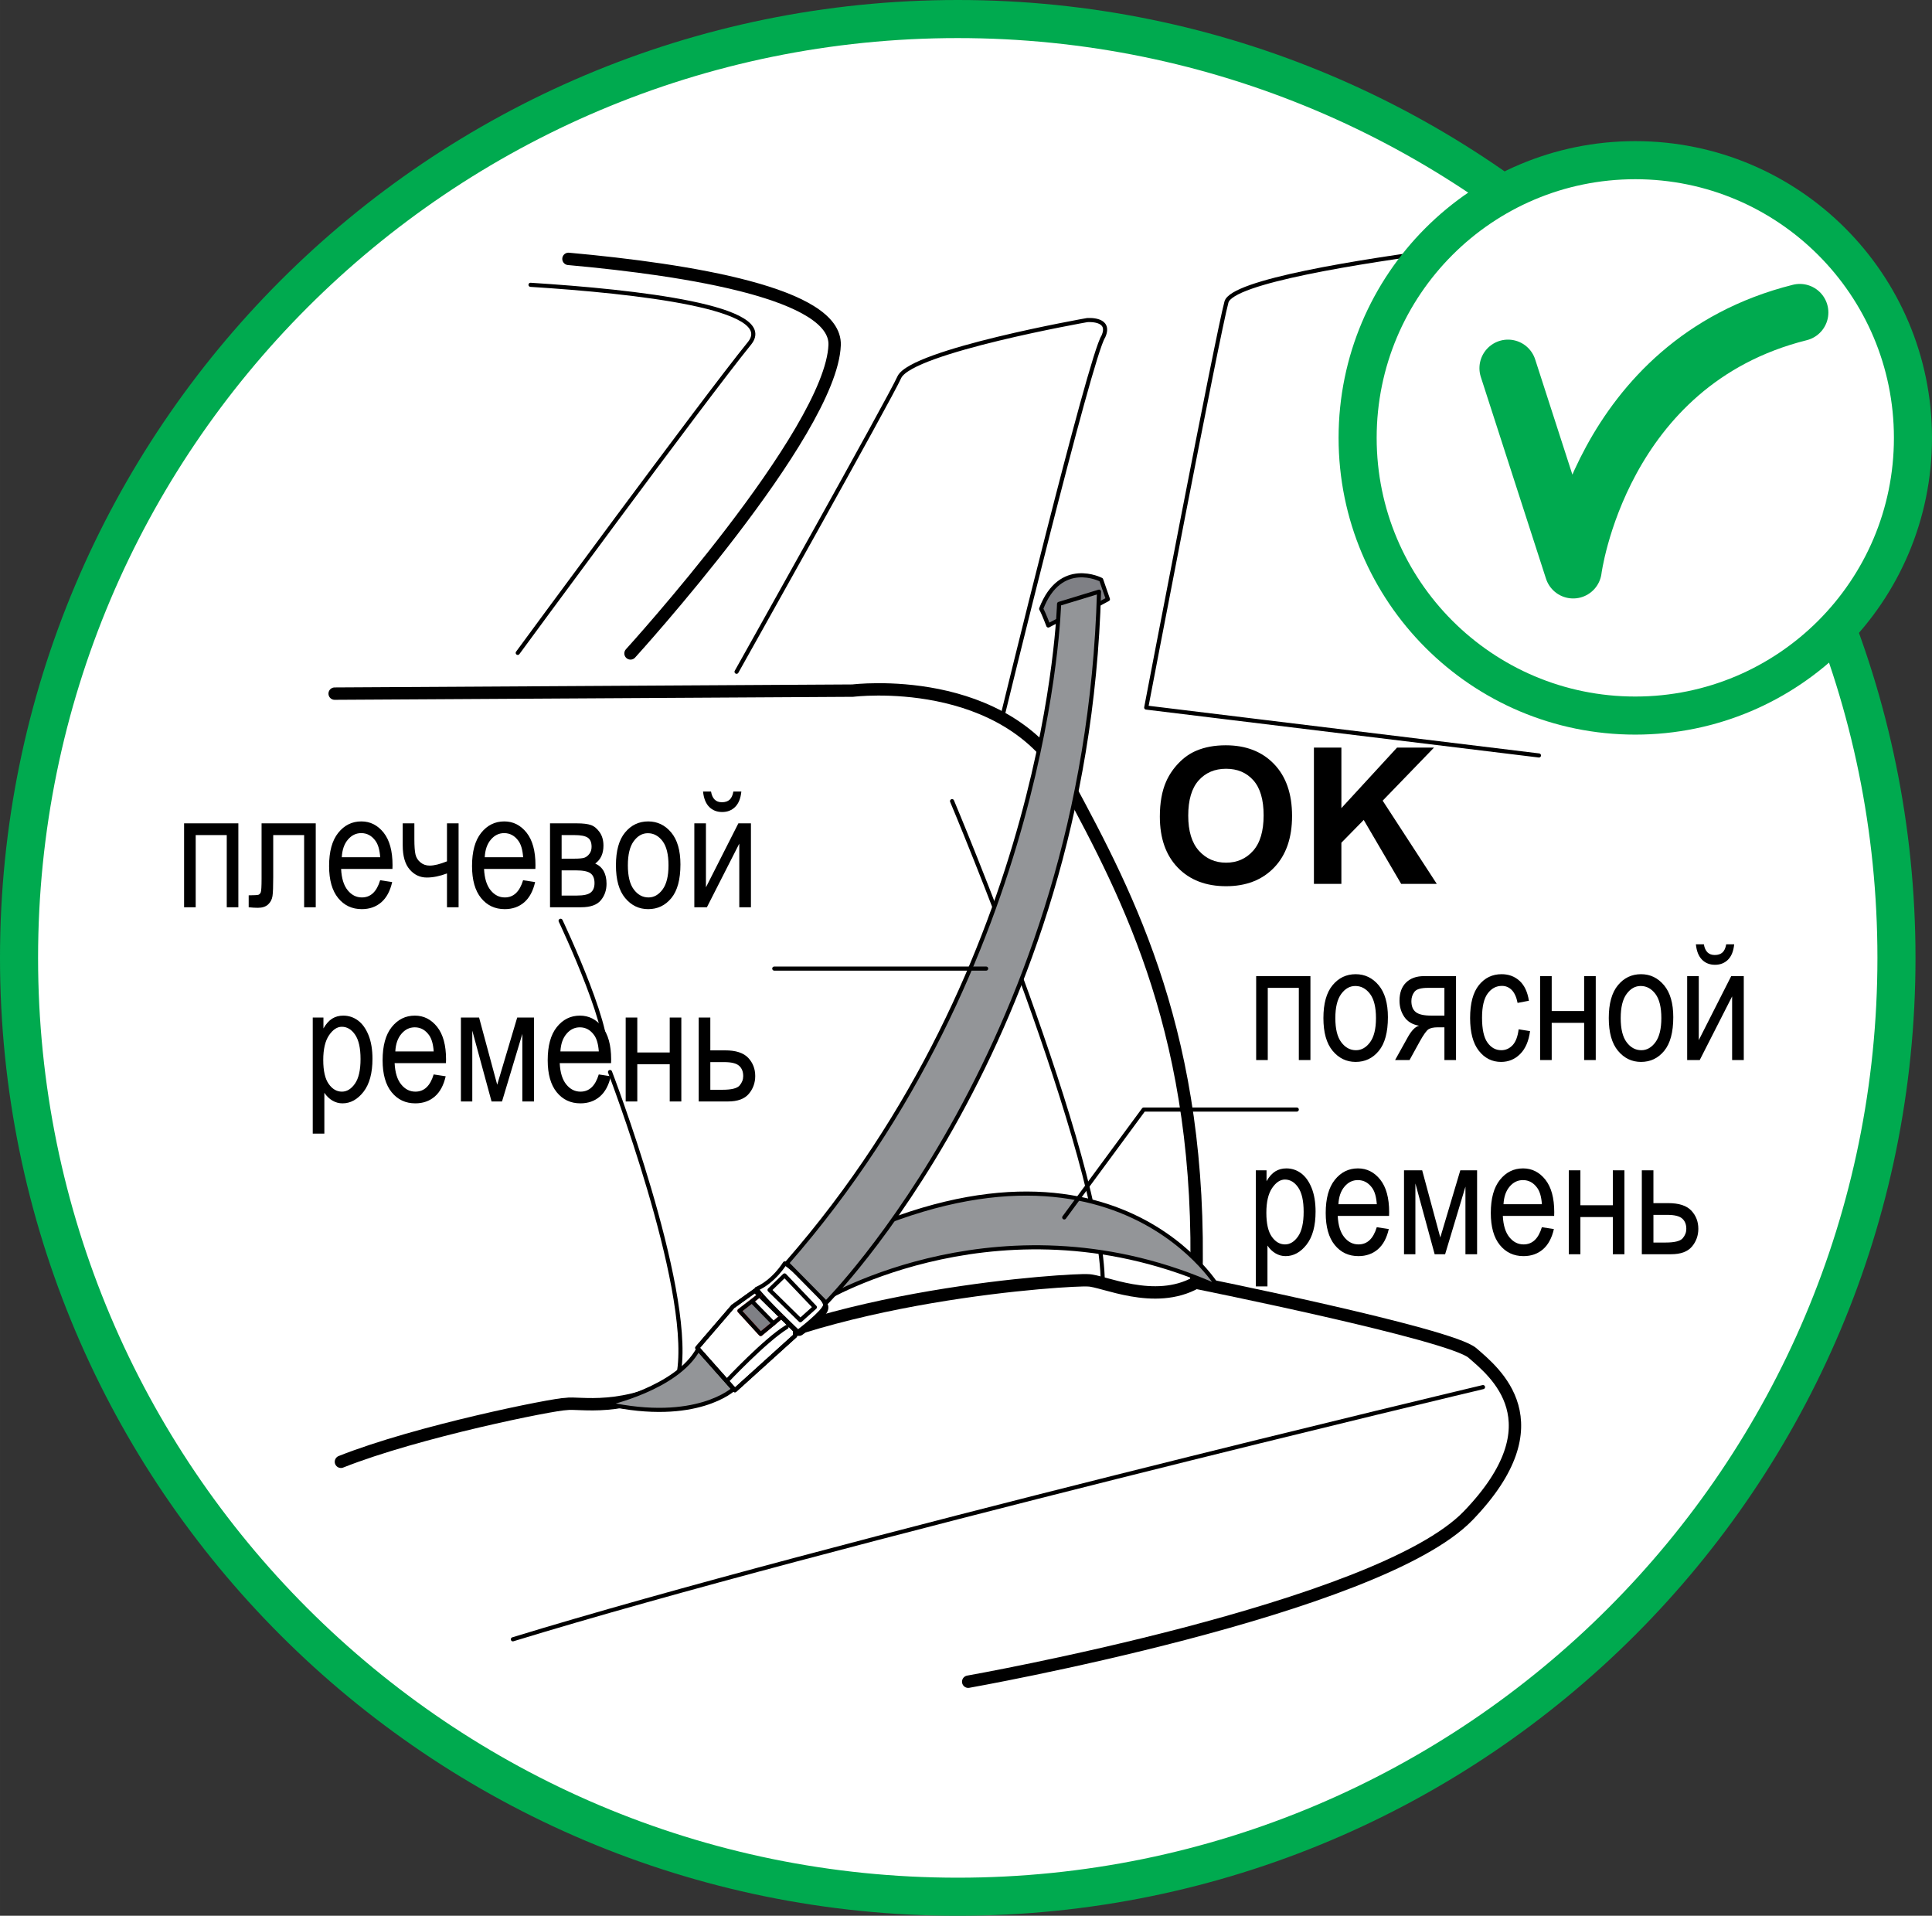 <?xml version="1.0" encoding="UTF-8"?>
<!DOCTYPE svg PUBLIC "-//W3C//DTD SVG 1.1//EN" "http://www.w3.org/Graphics/SVG/1.1/DTD/svg11.dtd">
<!-- Creator: CorelDRAW 2017 -->
<svg xmlns="http://www.w3.org/2000/svg" xml:space="preserve" width="35.8mm" height="35.495mm" version="1.1" style="shape-rendering:geometricPrecision; text-rendering:geometricPrecision; image-rendering:optimizeQuality; fill-rule:evenodd; clip-rule:evenodd"
viewBox="0 0 5526.2 5479.13"
 xmlns:xlink="http://www.w3.org/1999/xlink">
 <rect x="0" y="0" width="5526.2" height="5479.13" fill="#333333" stroke="none"/>
 <defs>
  <style type="text/css">
   <![CDATA[
    .str5 {stroke:#00AA4F;stroke-width:54.46;stroke-miterlimit:4}
    .str7 {stroke:#00AA4F;stroke-width:163.36;stroke-linecap:round;stroke-linejoin:round;stroke-miterlimit:4}
    .str0 {stroke:#00AA4F;stroke-width:108.92;stroke-linecap:round;stroke-linejoin:round;stroke-miterlimit:2.613}
    .str6 {stroke:#00AA4F;stroke-width:108.92;stroke-linecap:round;stroke-linejoin:round;stroke-miterlimit:4}
    .str2 {stroke:black;stroke-width:35.4;stroke-linecap:round;stroke-linejoin:round;stroke-miterlimit:2.613}
    .str1 {stroke:black;stroke-width:11.76;stroke-linecap:round;stroke-linejoin:round;stroke-miterlimit:2.613}
    .str4 {stroke:black;stroke-width:11.76;stroke-linecap:round;stroke-linejoin:round;stroke-miterlimit:4}
    .str3 {stroke:#EF3E42;stroke-width:11.76;stroke-linecap:round;stroke-linejoin:round;stroke-miterlimit:2.613}
    .fil1 {fill:none;fill-rule:nonzero}
    .fil4 {fill:black;fill-rule:nonzero}
    .fil2 {fill:#7F8085;fill-rule:nonzero}
    .fil3 {fill:#939598;fill-rule:nonzero}
    .fil0 {fill:white;fill-rule:nonzero}
   ]]>
  </style>
 </defs>
 <g id="Слой_x0020_1">
  <path class="fil0" d="M5424.56 2739.54c0,1482.87 -1202.04,2685.13 -2685.13,2685.13 -1482.87,0 -2684.98,-1202.26 -2684.98,-2685.13 0,-1482.93 1202.1,-2685.08 2684.98,-2685.08 1483.09,0 2685.13,1202.15 2685.13,2685.08z"/>
  <path class="fil1 str0" d="M5424.56 2739.54c0,1482.87 -1202.04,2685.13 -2685.13,2685.13 -1482.87,0 -2684.98,-1202.26 -2684.98,-2685.13 0,-1482.93 1202.1,-2685.08 2684.98,-2685.08 1483.09,0 2685.13,1202.15 2685.13,2685.08z"/>
  <path class="fil2" d="M3142.61 1728.03l26.41 -14.28 -19.28 -55.59c0,0 -116.53,-60.94 -171.65,83.03 8.07,14.54 20.42,47.76 20.42,47.76l28 -14.7 116.1 -46.23z"/>
  <path class="fil1 str1" d="M3142.61 1728.03l26.41 -14.28 -19.28 -55.59c0,0 -116.53,-60.94 -171.65,83.03 8.07,14.54 20.42,47.76 20.42,47.76l28 -14.7"/>
  <path class="fil1 str2" d="M3422.38 3668.89c0,0 726.87,146.06 789.28,200.56 62.45,54.46 245.93,197.78 -12.15,465.49 -258,267.69 -1430.1,474.78 -1430.1,474.78"/>
  <path class="fil1 str1" d="M4241.93 3967.12c0,0 -1878.33,446.54 -2774.94,721.31"/>
  <path class="fil1 str2" d="M1626 740.39c348.84,31.52 766.94,99.98 761.34,246.62 -9.65,251.15 -583.87,881.79 -583.87,881.79"/>
  <path class="fil1 str1" d="M1517.51 814.56c302.07,19.17 709.94,64.37 626.07,167.62 -130.53,160.64 -662.66,885.06 -662.66,885.06m625.9 54.01c0,0 439.4,-783.17 465.86,-843.01 37.03,-74.6 536.39,-162.67 536.39,-162.67 0,0 71.07,-6.68 46.88,46.94 -37.68,56.03 -289.92,1091.5 -289.92,1091.5m1282.91 -1340.69c-262.41,34.31 -624.76,91.98 -640.83,150.47 -25.42,92.25 -229.52,1159.84 -229.52,1159.84l1123.35 137.01m-2657.04 905.42c0,0 233.02,607.66 197.89,853.63m-339.26 -1286.23c0,0 167.19,352.16 120.57,398.95m999.13 -741.09c0,0 431.07,1022.67 431.07,1378.97"/>
  <path class="fil1 str2" d="M957.21 1983.81l1482.16 -8.6c0,0 441.09,-55.28 615.24,268.08 174.21,323.36 386.37,725.08 367.09,1424.49 -120.08,67.64 -268.51,-5.99 -309.36,-5.99 -40.46,-3.86 -774.2,37.91 -1152.45,280.44 -179.04,101.01 -302.01,66.88 -340.83,73.24 -33.93,0 -424.37,78.09 -643.87,165.27"/>
  <path class="fil3" d="M1735.39 4014.66c0,0 200.78,-43.78 261.7,-155.74l101.08 113.81c0,0 -105.54,98.78 -362.78,41.92z"/>
  <path class="fil1 str1" d="M1735.39 4014.66c0,0 200.78,-43.78 261.7,-155.74l101.08 113.81c0,0 -105.54,98.78 -362.78,41.92z"/>
  <path class="fil3" d="M3483.43 3680.11c0,0 -337.23,-561.49 -1219.58,-54.29 26.8,21.13 73.68,66.27 91.21,92.42 0,0 518.92,-312.58 1128.37,-38.13z"/>
  <path class="fil1 str1" d="M3483.43 3680.11c0,0 -337.23,-561.49 -1219.58,-54.29 26.8,21.13 73.68,66.27 91.21,92.42 0,0 518.92,-312.58 1128.37,-38.13z"/>
  <path class="fil0" d="M2289.35 3775.94l-88.26 -86.69 43.01 -41.6 86.75 91 -41.49 37.29zm70.53 -46.66c-3.12,-23.2 -98.79,-109.89 -114.97,-116.1 0,0 -30.49,50.86 -81.19,73.14l0 9.31 110.55 108.9 0 6.1c0,6 13.72,4.04 13.72,4.04 6.59,0 62.02,-52.78 69.05,-59.74 7.02,-7.04 9.2,-19.28 2.84,-25.65z"/>
  <path class="fil1 str1" d="M2163.9 3686.39l0 9.31 110.32 108.81 0 5.93c0,6.1 13.72,4.09 13.72,4.09m-5.39 -5.34c0,0 0.71,5.34 5.39,5.34 6.59,0 62.04,-52.61 69.06,-59.63 6.96,-6.98 9.14,-19.34 2.78,-25.7m-158.58 -39.87l42.96 -41.6 86.64 90.95 -41.45 37.19 -88.16 -86.53zm43.67 -76.07c0,0 -30.39,50.86 -80.98,73.14 20.85,30.05 118.66,122.79 118.66,122.79 0,0 74.88,-56.57 77.71,-76.29 2.78,-19.6 -98.73,-113.22 -115.39,-119.65z"/>
  <polygon class="fil2" points="2151.19,3721.87 2213,3785.08 2175.86,3815.3 2114.92,3748.82 "/>
  <path class="fil0" d="M2234.8 3765.95l-23.91 20.3 -35.07 29.04 -60.77 -66.5 37.08 -28.59 20.31 -16.05c-12.19,-11.93 -13.01,-12.75 -13.01,-12.75l-63.12 45.15 -101.88 118.44 107.61 121.2 172.24 -155.69 0 -15.95c0,0 -10.56,-10.19 -39.47,-38.61z"/>
  <polygon class="fil1 str1" points="2159.42,3691.55 2096.32,3736.58 1994.53,3854.97 2102.09,3976.13 2274.17,3820.5 2274.17,3804.54 "/>
  <polyline class="fil1 str3" points="2172.47,3704.25 2152.26,3720.22 2115.12,3748.8 2175.89,3815.18 2210.79,3786.16 2234.87,3765.8 "/>
  <path class="fil1 str1" d="M2151.19 3721.91l61.7 63.23m-134.12 164.72c0,0 109.78,-116.91 171.16,-154.48m-15.2 -29.34l-23.96 20.3 -34.96 28.97 -60.77 -66.44 37.14 -28.53 20.31 -16.01c-12.26,-12.04 -13.12,-12.8 -13.12,-12.8l-63.01 45.09 -101.83 118.27 107.56 121.16 172.07 -155.52 0 -15.9c0,0 -10.56,-10.19 -39.42,-38.61z"/>
  <path class="fil3" d="M2362.84 3726.11c0,0 745.66,-747.12 780.77,-2033.9l-114.29 34.85c0,0 -25.49,1024.62 -778.49,1885.45l112 113.59z"/>
  <path class="fil1 str1" d="M2362.84 3726.11c0,0 745.66,-747.12 780.77,-2033.9l-114.29 34.85c0,0 -25.49,1024.62 -778.49,1885.45l112 113.59z"/>
  <path class="fil1 str4" d="M2820.71 2770.17l-606.02 0m829.4 711.68l227.3 -308.49 437.83 0"/>
  <path class="fil0 str5" d="M5471.74 1252.33c0,438.63 -355.54,794.24 -794.28,794.24 -438.63,0 -794.17,-355.6 -794.17,-794.24 0,-438.63 355.54,-794.22 794.17,-794.22 438.74,0 794.28,355.59 794.28,794.22z"/>
  <path class="fil0" d="M5471.74 1252.33c0,438.63 -355.54,794.24 -794.28,794.24 -438.63,0 -794.17,-355.6 -794.17,-794.24 0,-438.63 355.54,-794.22 794.17,-794.22 438.74,0 794.28,355.59 794.28,794.22z"/>
  <path class="fil1 str6" d="M5471.74 1252.33c0,438.63 -355.54,794.24 -794.28,794.24 -438.63,0 -794.17,-355.6 -794.17,-794.24 0,-438.63 355.54,-794.22 794.17,-794.22 438.74,0 794.28,355.59 794.28,794.22z"/>
  <path class="fil1 str7" d="M4313.4 1053.02l186.41 576.89c0,0 75.14,-592.79 648.29,-736.18"/>
  <path class="fil4" d="M3317.58 2335.46c0,-39.67 6.02,-73.01 17.91,-100.03 8.8,-19.91 20.99,-37.66 36.27,-53.41 15.28,-15.74 32.11,-27.48 50.32,-35.04 24.23,-10.34 52.33,-15.44 84.13,-15.44 57.42,0 103.42,17.75 137.84,53.41 34.42,35.66 51.71,85.21 51.71,148.65 0,62.83 -17.13,112.07 -51.25,147.57 -34.27,35.66 -80.11,53.41 -137.38,53.41 -57.89,0 -104.04,-17.75 -138.15,-53.1 -34.27,-35.35 -51.4,-83.97 -51.4,-146.03zm81.19 -2.62c0,44.15 10.19,77.64 30.56,100.33 20.38,22.69 46.31,34.11 77.64,34.11 31.34,0 57.11,-11.27 77.34,-33.96 20.07,-22.54 30.1,-56.34 30.1,-101.57 0,-44.61 -9.72,-77.95 -29.33,-100.03 -19.6,-22.07 -45.69,-33.03 -78.11,-33.03 -32.42,0 -58.5,11.11 -78.42,33.34 -19.91,22.38 -29.79,55.88 -29.79,100.8zm359.51 195.11l0 -389.76 78.57 0 0 173.04 159.15 -173.04 105.74 0 -146.8 151.74 154.82 238.03 -101.88 0 -107.13 -182.92 -63.91 65.14 0 117.78 -78.57 0z"/>
  <path class="fil4" d="M526.57 2354.77l155.21 0 0 239.99 -33.19 0 0 -206.4 -88.83 0 0 206.4 -33.19 0 0 -239.99zm221.6 0l154.96 0 0 239.99 -33.2 0 0 -206.4 -88.43 0 0 119.66c0,27.17 -0.65,45.54 -2.1,54.84 -1.44,9.32 -5.51,17.32 -12.33,23.76 -6.95,6.42 -16.66,9.71 -29.39,9.71 -7.73,0 -16.53,-0.52 -26.36,-1.57l0 -34.11c15.61,-0.14 24.93,-0.66 27.82,-1.57 2.75,-0.93 4.99,-3.15 6.68,-6.96 1.57,-3.67 2.36,-16.79 2.36,-39.22l0 -158.11zm339.18 162.7l34.38 5.25c-5.77,25.59 -16.15,44.87 -31.1,57.87 -15.08,12.98 -33.59,19.56 -55.76,19.56 -27.95,0 -50.52,-10.64 -67.7,-31.77 -17.2,-21.12 -25.86,-51.7 -25.86,-91.58 0,-41.46 8.66,-73.07 26.12,-94.86 17.44,-21.78 39.49,-32.68 66.13,-32.68 25.45,0 46.71,10.76 63.77,32.15 16.92,21.38 25.45,52.34 25.45,92.89l-0.26 10.88 -146.83 0c1.31,26.91 7.61,47.23 18.77,60.88 11.14,13.78 24.67,20.61 40.67,20.61 25.05,0 42.37,-16.41 52.22,-49.21zm-109.69 -65.73l109.81 0c-1.44,-20.87 -5.9,-36.35 -13.24,-46.59 -10.76,-14.96 -24.4,-22.43 -40.94,-22.43 -14.96,0 -27.69,6.16 -38.19,18.63 -10.62,12.46 -16.39,29.25 -17.44,50.38zm174.24 -96.97l33.33 0 0 45.4c0,19.82 1.05,34.38 3.15,43.44 2.1,9.18 6.82,16.79 14.31,22.83 7.35,6.16 16.13,9.18 26.36,9.18 12.73,0 29.27,-4.08 49.47,-12.21l0 -108.64 33.19 0 0 239.99 -33.19 0 0 -96.71c-20.61,7.75 -39.89,11.69 -57.61,11.69 -19.42,0 -35.81,-7.61 -49.07,-22.97 -13.24,-15.22 -19.94,-38.31 -19.94,-69.14l0 -62.86zm344.3 162.7l34.38 5.25c-5.77,25.59 -16.15,44.87 -31.1,57.87 -15.08,12.98 -33.59,19.56 -55.76,19.56 -27.95,0 -50.52,-10.64 -67.7,-31.77 -17.2,-21.12 -25.86,-51.7 -25.86,-91.58 0,-41.46 8.66,-73.07 26.12,-94.86 17.44,-21.78 39.49,-32.68 66.13,-32.68 25.45,0 46.71,10.76 63.77,32.15 16.92,21.38 25.45,52.34 25.45,92.89l-0.26 10.88 -146.83 0c1.31,26.91 7.61,47.23 18.77,60.88 11.14,13.78 24.67,20.61 40.67,20.61 25.05,0 42.37,-16.41 52.22,-49.21zm-109.69 -65.73l109.81 0c-1.44,-20.87 -5.9,-36.35 -13.24,-46.59 -10.76,-14.96 -24.4,-22.43 -40.94,-22.43 -14.96,0 -27.69,6.16 -38.19,18.63 -10.62,12.46 -16.39,29.25 -17.44,50.38zm186.72 -96.97l76.89 0c17.44,0 30.83,1.57 40.15,4.86 9.31,3.27 17.58,10.1 24.93,20.47 7.21,10.36 10.88,23.09 10.88,38.31 0,22.95 -7.87,40.01 -23.48,51.29 21.52,9.71 32.28,29 32.28,57.87 0,18.49 -5.51,34.38 -16.53,47.5 -11.02,13.12 -29.79,19.68 -56.3,19.68l-88.82 0 0 -239.99zm33.19 101.03l35.83 0c14.03,0 23.88,-0.91 29.25,-2.75 5.39,-1.84 10.11,-5.51 14.31,-11.02 4.2,-5.39 6.3,-12.21 6.3,-20.21 0,-12.6 -3.67,-21.39 -11.16,-26.24 -7.47,-4.86 -19.94,-7.22 -37.65,-7.22l-36.88 0 0 67.44zm0 105.49l44.09 0c18.89,0 32.01,-2.89 39.24,-8.78 7.21,-5.77 10.76,-14.7 10.76,-26.91 0,-12.98 -3.81,-22.31 -11.42,-27.94 -7.61,-5.65 -21.64,-8.4 -41.99,-8.4l-40.67 0 0 72.02zm155.36 -86.6c0,-41.32 8.66,-72.69 26.1,-93.81 17.46,-21.13 39.5,-31.63 66.13,-31.63 26.24,0 48.16,10.5 65.87,31.63 17.58,21.12 26.38,51.56 26.38,91.32 0,43.16 -8.66,75.17 -25.98,96.31 -17.32,21.12 -39.36,31.63 -66.27,31.63 -26.36,0 -48.28,-10.64 -65.87,-31.77 -17.58,-21.12 -26.36,-52.34 -26.36,-93.68zm34.11 0c0,31.1 5.63,54.2 17.06,69.28 11.28,15.1 25.32,22.71 41.99,22.71 15.61,0 29.13,-7.61 40.41,-22.97 11.14,-15.22 16.79,-38.17 16.79,-69.01 0,-30.83 -5.65,-53.92 -16.93,-69.01 -11.41,-15.08 -25.45,-22.69 -42.11,-22.69 -15.88,0 -29.27,7.61 -40.41,22.83 -11.16,15.22 -16.79,38.17 -16.79,68.88zm190.13 -119.92l33.19 0 0 183.04 92.77 -183.04 35.95 0 0 239.99 -33.33 0 0 -181.99 -92.63 181.99 -35.95 0 0 -239.99zm111.65 -90.92l22.83 0c-1.96,19.42 -7.73,33.97 -17.58,43.82 -9.83,9.83 -22.17,14.7 -37.26,14.7 -15.08,0 -27.55,-4.86 -37.26,-14.7 -9.71,-9.85 -15.48,-24.4 -17.44,-43.82l22.83 0c3.41,20.33 13.77,30.56 30.96,30.56 9.57,0 17.06,-2.49 22.31,-7.35 5.25,-4.85 8.78,-12.6 10.62,-23.22z"/>
  <path class="fil4" d="M894.55 3242.19l0 -331.97 30.58 0 0 31.1c7.47,-13 15.87,-22.31 25.05,-28.08 9.18,-5.65 19.68,-8.54 31.63,-8.54 15.48,0 29.51,4.6 41.99,13.78 12.46,9.18 22.57,23.09 30.18,41.85 7.61,18.77 11.41,41.46 11.41,67.84 0,40.8 -8.52,72.29 -25.58,94.33 -17.2,22.04 -37.26,33.08 -60.23,33.08 -10.23,0 -19.8,-2.62 -28.73,-7.89 -8.92,-5.25 -16.67,-12.72 -23.09,-22.31l0 116.79 -33.2 0zm30.05 -210.6c0,31.09 5.25,53.92 15.61,68.49 10.37,14.7 22.97,22.04 37.79,22.04 14.17,0 26.64,-7.61 37.26,-22.83 10.64,-15.22 16.01,-38.71 16.01,-70.47 0,-31.35 -5.25,-54.58 -15.61,-69.66 -10.37,-15.1 -23.09,-22.57 -37.93,-22.57 -13.38,0 -25.58,8.13 -36.6,24.27 -11.02,16.27 -16.53,39.89 -16.53,70.73zm315.82 41.32l34.38 5.25c-5.77,25.59 -16.15,44.87 -31.1,57.87 -15.08,12.98 -33.59,19.56 -55.76,19.56 -27.95,0 -50.52,-10.64 -67.7,-31.77 -17.2,-21.12 -25.86,-51.7 -25.86,-91.58 0,-41.46 8.66,-73.07 26.12,-94.86 17.44,-21.78 39.49,-32.68 66.13,-32.68 25.45,0 46.71,10.76 63.77,32.15 16.92,21.38 25.45,52.34 25.45,92.89l-0.26 10.88 -146.83 0c1.31,26.91 7.61,47.23 18.77,60.88 11.14,13.78 24.67,20.61 40.67,20.61 25.05,0 42.37,-16.41 52.22,-49.21zm-109.69 -65.73l109.81 0c-1.44,-20.87 -5.9,-36.35 -13.24,-46.59 -10.76,-14.96 -24.4,-22.43 -40.94,-22.43 -14.96,0 -27.69,6.16 -38.19,18.63 -10.62,12.46 -16.39,29.25 -17.44,50.38zm187.63 -96.97l51.96 0 51.83 192.09 57.21 -192.09 48.02 0 0 239.99 -33.33 0 0 -193.28 -58.13 193.28 -29.92 0 -55.11 -202.46 0 202.46 -32.54 0 0 -239.99zm394.29 162.7l34.38 5.25c-5.77,25.59 -16.15,44.87 -31.1,57.87 -15.08,12.98 -33.59,19.56 -55.76,19.56 -27.95,0 -50.52,-10.64 -67.7,-31.77 -17.2,-21.12 -25.86,-51.7 -25.86,-91.58 0,-41.46 8.66,-73.07 26.12,-94.86 17.44,-21.78 39.49,-32.68 66.13,-32.68 25.45,0 46.71,10.76 63.77,32.15 16.92,21.38 25.45,52.34 25.45,92.89l-0.26 10.88 -146.83 0c1.31,26.91 7.61,47.23 18.77,60.88 11.14,13.78 24.67,20.61 40.67,20.61 25.05,0 42.37,-16.41 52.22,-49.21zm-109.69 -65.73l109.81 0c-1.44,-20.87 -5.9,-36.35 -13.24,-46.59 -10.76,-14.96 -24.4,-22.43 -40.94,-22.43 -14.96,0 -27.69,6.16 -38.19,18.63 -10.62,12.46 -16.39,29.25 -17.44,50.38zm186.72 -96.97l33.19 0 0 99.86 92.77 0 0 -99.86 33.19 0 0 239.99 -33.19 0 0 -106.42 -92.77 0 0 106.42 -33.19 0 0 -239.99zm208.88 0l33.2 0 0 93.82 42.51 0c30.44,0 52.34,7.09 65.87,21.38 13.38,14.31 20.07,31.63 20.07,51.96 0,19.3 -6.04,36.35 -18.23,50.91 -12.21,14.57 -32.15,21.92 -59.97,21.92l-83.45 0 0 -239.99zm33.2 206.52l35.02 0c25.45,0 41.72,-4.06 48.69,-12.19 6.95,-8.13 10.36,-17.06 10.36,-26.91 0,-12.72 -3.94,-22.69 -11.93,-29.65 -8.01,-6.95 -22.18,-10.36 -42.51,-10.36l-39.62 0 0 79.11z"/>
  <path class="fil4" d="M3593.08 2791.72l155.21 0 0 239.99 -33.19 0 0 -206.4 -88.83 0 0 206.4 -33.19 0 0 -239.99zm192.35 119.92c0,-41.32 8.66,-72.69 26.1,-93.81 17.46,-21.13 39.5,-31.63 66.13,-31.63 26.24,0 48.16,10.5 65.87,31.63 17.58,21.12 26.38,51.56 26.38,91.32 0,43.16 -8.66,75.17 -25.98,96.31 -17.32,21.12 -39.36,31.63 -66.27,31.63 -26.36,0 -48.28,-10.64 -65.87,-31.77 -17.58,-21.12 -26.36,-52.34 -26.36,-93.68zm34.11 0c0,31.1 5.63,54.2 17.06,69.28 11.28,15.1 25.32,22.71 41.99,22.71 15.61,0 29.13,-7.61 40.41,-22.97 11.14,-15.22 16.79,-38.17 16.79,-69.01 0,-30.83 -5.65,-53.92 -16.93,-69.01 -11.41,-15.08 -25.45,-22.69 -42.11,-22.69 -15.88,0 -29.27,7.61 -40.41,22.83 -11.16,15.22 -16.79,38.17 -16.79,68.88zm345.21 -119.92l0 239.99 -33.2 0 0 -93.56 -19.42 0c-11.41,0 -19.94,1.84 -25.84,5.39 -5.91,3.67 -14.43,15.61 -25.59,35.69l-28.87 52.48 -41.32 0 35.95 -64.69c10.88,-19.68 21.78,-30.83 32.66,-33.45 -19.02,-3.29 -33.06,-11.69 -42.25,-25.19 -9.18,-13.52 -13.77,-29 -13.77,-46.59 0,-22.04 6.16,-39.22 18.63,-51.56 12.46,-12.33 29.65,-18.51 51.7,-18.51l91.32 0zm-33.2 33.59l-47.5 0c-19.8,0 -32.66,3.81 -38.31,11.42 -5.77,7.61 -8.66,16.39 -8.66,26.36 0,14.43 4.2,24.93 12.73,31.63 8.52,6.68 23.48,9.97 44.87,9.97l36.86 0 0 -79.39zm212.29 118.49l32.68 5.25c-3.81,28.6 -13.26,50.38 -28.34,65.46 -15.1,15.1 -33.33,22.58 -54.58,22.58 -25.72,0 -46.85,-10.64 -63.5,-31.77 -16.67,-21.12 -25.07,-52.48 -25.07,-93.81 0,-41.86 8.4,-73.21 25.19,-94.08 16.79,-20.85 38.45,-31.23 64.82,-31.23 20.34,0 37.4,6.3 51.43,19.03 13.91,12.72 22.83,31.61 26.77,56.94l-32.4 6.16c-3.15,-16.27 -8.66,-28.46 -16.41,-36.6 -7.87,-8.01 -17.32,-12.07 -28.34,-12.07 -16.39,0 -30.04,7.21 -40.8,21.78 -10.76,14.56 -16.15,37.65 -16.15,69.28 0,32.66 5.12,56.42 15.48,70.98 10.37,14.57 23.49,21.92 39.62,21.92 12.73,0 23.49,-4.86 32.54,-14.57 8.92,-9.71 14.57,-24.79 17.06,-45.26zm61.42 -152.08l33.19 0 0 99.86 92.77 0 0 -99.86 33.19 0 0 239.99 -33.19 0 0 -106.42 -92.77 0 0 106.42 -33.19 0 0 -239.99zm196.42 119.92c0,-41.32 8.66,-72.69 26.1,-93.81 17.46,-21.13 39.5,-31.63 66.13,-31.63 26.24,0 48.16,10.5 65.87,31.63 17.58,21.12 26.38,51.56 26.38,91.32 0,43.16 -8.66,75.17 -25.98,96.31 -17.32,21.12 -39.36,31.63 -66.27,31.63 -26.36,0 -48.28,-10.64 -65.87,-31.77 -17.58,-21.12 -26.36,-52.34 -26.36,-93.68zm34.11 0c0,31.1 5.63,54.2 17.06,69.28 11.28,15.1 25.32,22.71 41.99,22.71 15.61,0 29.13,-7.61 40.41,-22.97 11.14,-15.22 16.79,-38.17 16.79,-69.01 0,-30.83 -5.65,-53.92 -16.93,-69.01 -11.41,-15.08 -25.45,-22.69 -42.11,-22.69 -15.88,0 -29.27,7.61 -40.41,22.83 -11.16,15.22 -16.79,38.17 -16.79,68.88zm190.13 -119.92l33.19 0 0 183.04 92.77 -183.04 35.95 0 0 239.99 -33.33 0 0 -181.99 -92.63 181.99 -35.95 0 0 -239.99zm111.65 -90.92l22.83 0c-1.96,19.42 -7.73,33.97 -17.58,43.82 -9.83,9.83 -22.17,14.7 -37.26,14.7 -15.08,0 -27.55,-4.86 -37.26,-14.7 -9.71,-9.85 -15.48,-24.4 -17.44,-43.82l22.83 0c3.41,20.33 13.77,30.56 30.96,30.56 9.57,0 17.06,-2.49 22.31,-7.35 5.25,-4.85 8.78,-12.6 10.62,-23.22z"/>
  <path class="fil4" d="M3592.16 3679.12l0 -331.97 30.58 0 0 31.1c7.47,-13 15.87,-22.31 25.05,-28.08 9.18,-5.65 19.68,-8.54 31.63,-8.54 15.48,0 29.51,4.6 41.99,13.78 12.46,9.18 22.57,23.09 30.18,41.85 7.61,18.77 11.41,41.46 11.41,67.84 0,40.8 -8.52,72.29 -25.58,94.33 -17.2,22.04 -37.26,33.08 -60.23,33.08 -10.23,0 -19.8,-2.62 -28.73,-7.89 -8.92,-5.25 -16.67,-12.72 -23.09,-22.31l0 116.79 -33.2 0zm30.05 -210.6c0,31.09 5.25,53.92 15.61,68.49 10.37,14.7 22.97,22.04 37.79,22.04 14.17,0 26.64,-7.61 37.26,-22.83 10.64,-15.22 16.01,-38.71 16.01,-70.47 0,-31.35 -5.25,-54.58 -15.61,-69.66 -10.37,-15.1 -23.09,-22.57 -37.93,-22.57 -13.38,0 -25.58,8.13 -36.6,24.27 -11.02,16.27 -16.53,39.89 -16.53,70.73zm315.82 41.32l34.38 5.25c-5.77,25.59 -16.15,44.87 -31.1,57.87 -15.08,12.98 -33.59,19.56 -55.76,19.56 -27.95,0 -50.52,-10.64 -67.7,-31.77 -17.2,-21.12 -25.86,-51.7 -25.86,-91.58 0,-41.46 8.66,-73.07 26.12,-94.86 17.44,-21.78 39.49,-32.68 66.13,-32.68 25.45,0 46.71,10.76 63.77,32.15 16.92,21.38 25.45,52.34 25.45,92.89l-0.26 10.88 -146.83 0c1.31,26.91 7.61,47.23 18.77,60.88 11.14,13.78 24.67,20.61 40.67,20.61 25.05,0 42.37,-16.41 52.22,-49.21zm-109.69 -65.73l109.81 0c-1.44,-20.87 -5.9,-36.35 -13.24,-46.59 -10.76,-14.96 -24.4,-22.43 -40.94,-22.43 -14.96,0 -27.69,6.16 -38.19,18.63 -10.62,12.46 -16.39,29.25 -17.44,50.38zm187.63 -96.97l51.96 0 51.83 192.09 57.21 -192.09 48.02 0 0 239.99 -33.33 0 0 -193.28 -58.13 193.28 -29.92 0 -55.11 -202.46 0 202.46 -32.54 0 0 -239.99zm394.29 162.7l34.38 5.25c-5.77,25.59 -16.15,44.87 -31.1,57.87 -15.08,12.98 -33.59,19.56 -55.76,19.56 -27.95,0 -50.52,-10.64 -67.7,-31.77 -17.2,-21.12 -25.86,-51.7 -25.86,-91.58 0,-41.46 8.66,-73.07 26.12,-94.86 17.44,-21.78 39.49,-32.68 66.13,-32.68 25.45,0 46.71,10.76 63.77,32.15 16.92,21.38 25.45,52.34 25.45,92.89l-0.26 10.88 -146.83 0c1.31,26.91 7.61,47.23 18.77,60.88 11.14,13.78 24.67,20.61 40.67,20.61 25.05,0 42.37,-16.41 52.22,-49.21zm-109.69 -65.73l109.81 0c-1.44,-20.87 -5.9,-36.35 -13.24,-46.59 -10.76,-14.96 -24.4,-22.43 -40.94,-22.43 -14.96,0 -27.69,6.16 -38.19,18.63 -10.62,12.46 -16.39,29.25 -17.44,50.38zm186.72 -96.97l33.19 0 0 99.86 92.77 0 0 -99.86 33.19 0 0 239.99 -33.19 0 0 -106.42 -92.77 0 0 106.42 -33.19 0 0 -239.99zm208.88 0l33.2 0 0 93.82 42.51 0c30.44,0 52.34,7.09 65.87,21.38 13.38,14.31 20.07,31.63 20.07,51.96 0,19.3 -6.04,36.35 -18.23,50.91 -12.21,14.57 -32.15,21.92 -59.97,21.92l-83.45 0 0 -239.99zm33.2 206.52l35.02 0c25.45,0 41.72,-4.06 48.69,-12.19 6.95,-8.13 10.36,-17.06 10.36,-26.91 0,-12.72 -3.94,-22.69 -11.93,-29.65 -8.01,-6.95 -22.18,-10.36 -42.51,-10.36l-39.62 0 0 79.11z"/>
 </g>
</svg>
